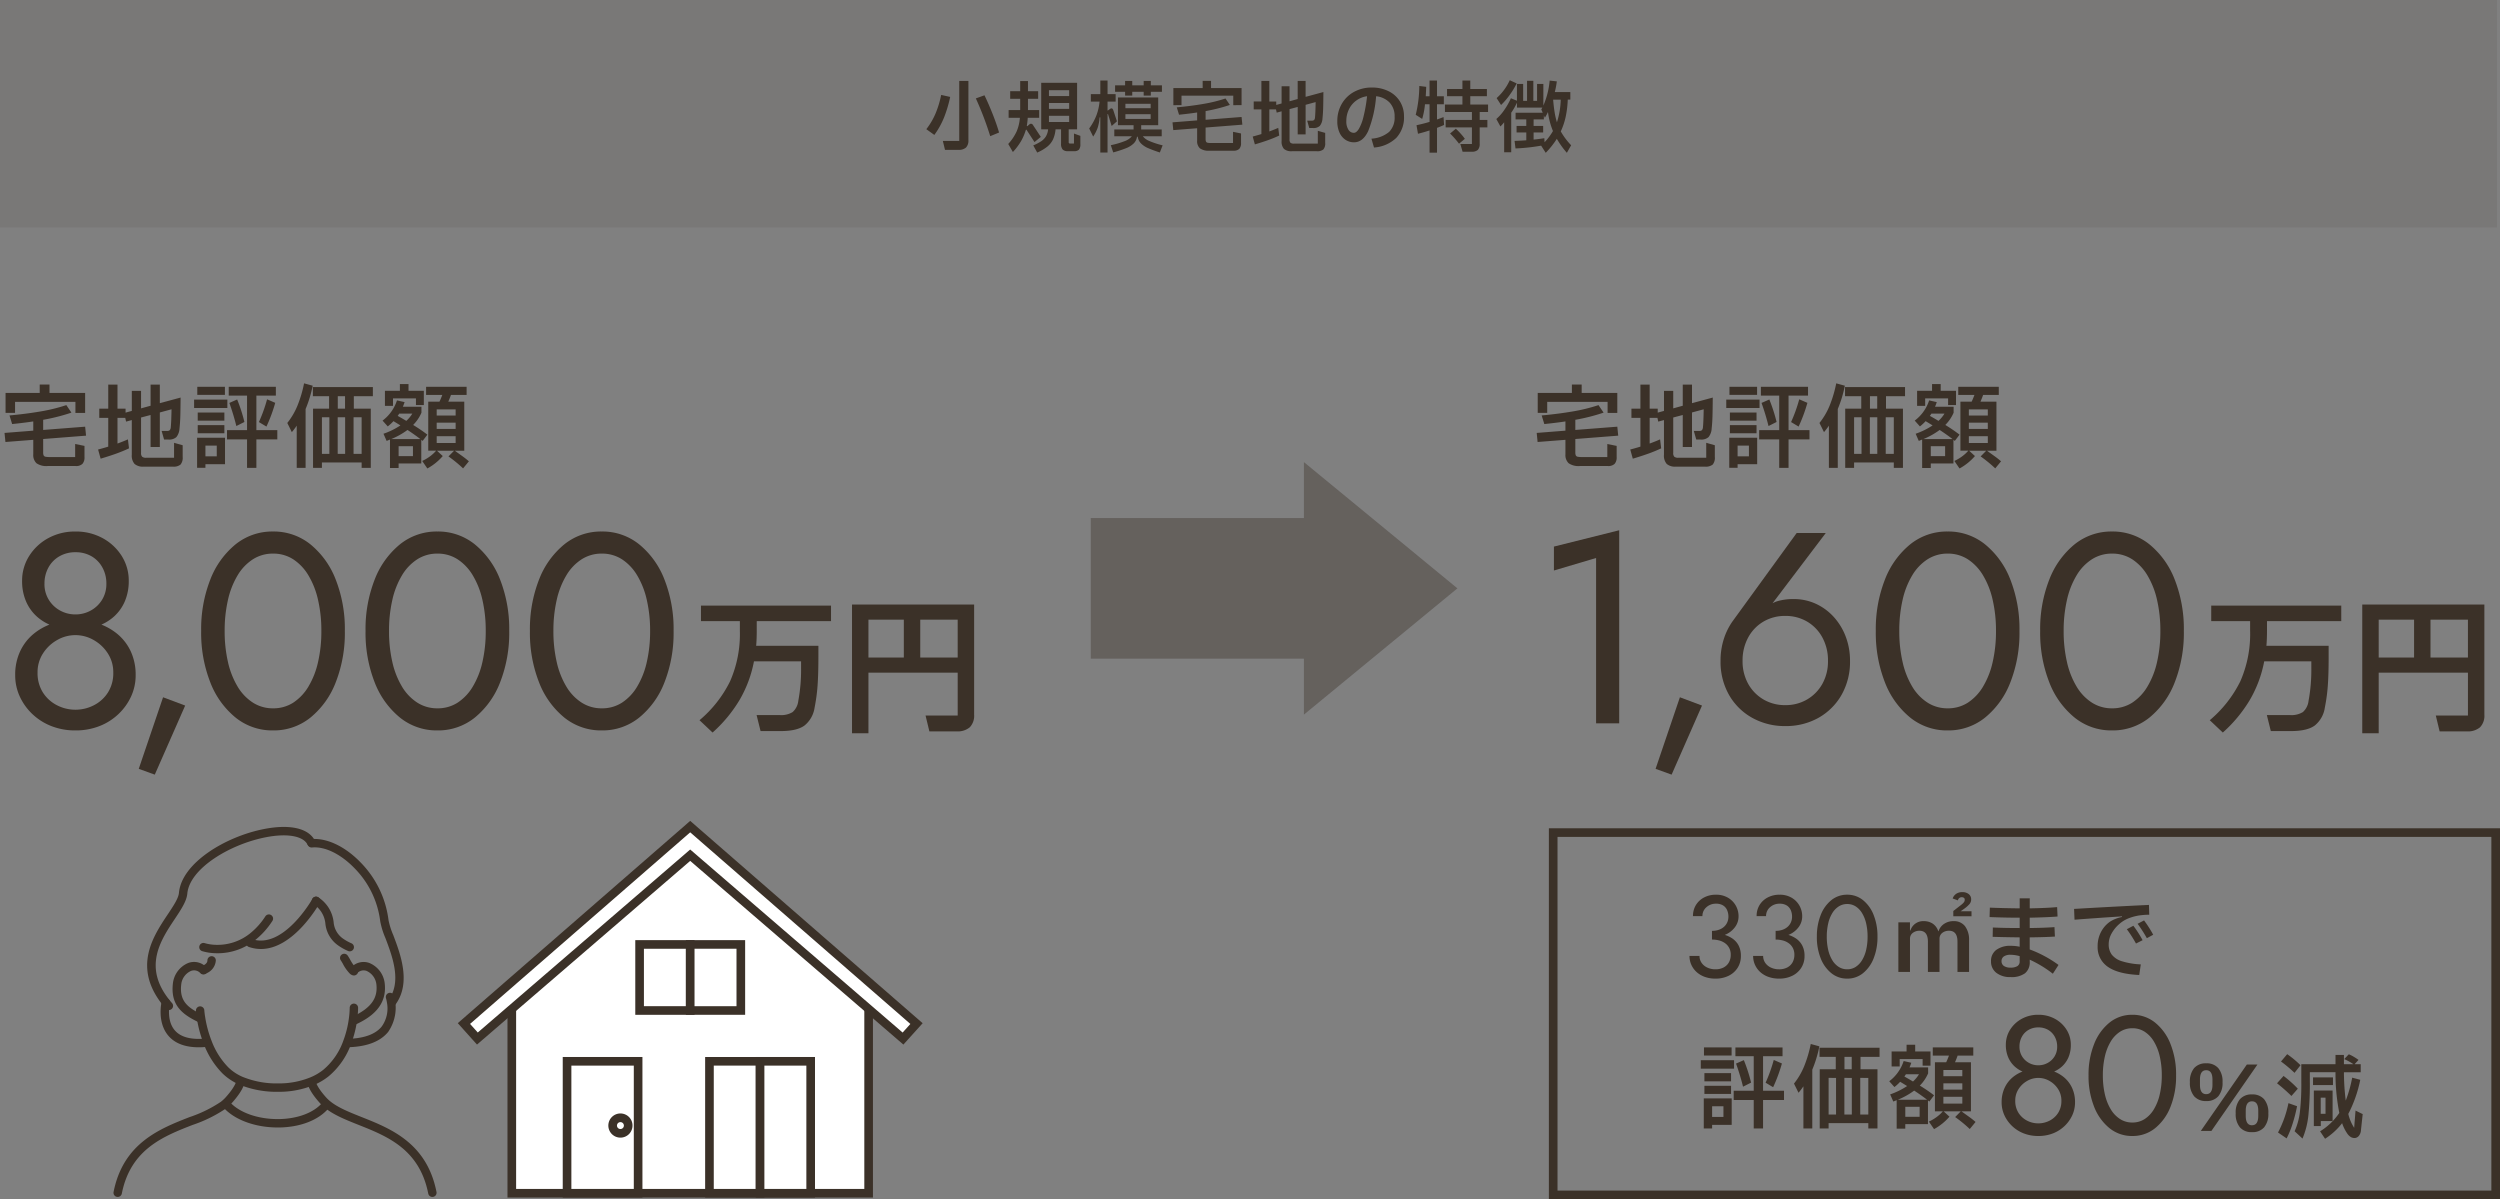 <svg xmlns="http://www.w3.org/2000/svg" xmlns:xlink="http://www.w3.org/1999/xlink" width="579.103" height="277.789" viewBox="0 0 579.103 277.789"><rect x="0" y="0" width="579.103" height="277.789" fill="#808080" stroke="none"/><defs><clipPath id="a"><rect width="84.928" height="58.484" fill="none"/></clipPath><clipPath id="b"><rect width="578.408" height="52.693" fill="none"/></clipPath></defs><g transform="translate(-7546 7277.868)"><path d="M5.12-33.984a11.782,11.782,0,0,0,.9,4.7,10.1,10.1,0,0,0,2.528,3.552,11.013,11.013,0,0,0,3.9,2.24,15.613,15.613,0,0,0,5.024.768,15.613,15.613,0,0,0,5.024-.768,11.013,11.013,0,0,0,3.9-2.24,10.1,10.1,0,0,0,2.528-3.552,11.782,11.782,0,0,0,.9-4.7,10.647,10.647,0,0,0-1.632-5.792A11.92,11.92,0,0,0,23.776-43.9a12.83,12.83,0,0,0-6.3-1.536,12.83,12.83,0,0,0-6.3,1.536,11.92,11.92,0,0,0-4.416,4.128A10.647,10.647,0,0,0,5.12-33.984Zm5.184.64a7.619,7.619,0,0,1,.928-3.776,6.645,6.645,0,0,1,2.56-2.592,7.312,7.312,0,0,1,3.68-.928,7.265,7.265,0,0,1,3.712.928,6.712,6.712,0,0,1,2.528,2.592,7.619,7.619,0,0,1,.928,3.776,6.9,6.9,0,0,1-.992,3.712,7.013,7.013,0,0,1-2.624,2.5,7.261,7.261,0,0,1-3.552.9,7.261,7.261,0,0,1-3.552-.9,7.013,7.013,0,0,1-2.624-2.5A6.9,6.9,0,0,1,10.3-33.344ZM3.52-12.16A11.686,11.686,0,0,0,4.576-7.232a13.177,13.177,0,0,0,2.944,4.1A13.51,13.51,0,0,0,11.936-.352,15.027,15.027,0,0,0,17.472.64a15.027,15.027,0,0,0,5.536-.992,13.51,13.51,0,0,0,4.416-2.784,13.177,13.177,0,0,0,2.944-4.1,11.686,11.686,0,0,0,1.056-4.928,12.8,12.8,0,0,0-1.12-5.472,11.537,11.537,0,0,0-3.072-4.032,13.478,13.478,0,0,0-4.48-2.464,16.78,16.78,0,0,0-5.28-.832,16.78,16.78,0,0,0-5.28.832,13.478,13.478,0,0,0-4.48,2.464A11.537,11.537,0,0,0,4.64-17.632,12.8,12.8,0,0,0,3.52-12.16ZM8.7-12.8a7.966,7.966,0,0,1,1.248-4.384,9.286,9.286,0,0,1,3.264-3.1,8.45,8.45,0,0,1,4.256-1.152,8.45,8.45,0,0,1,4.256,1.152,9.286,9.286,0,0,1,3.264,3.1A7.966,7.966,0,0,1,26.24-12.8a8.39,8.39,0,0,1-1.248,4.672,8.336,8.336,0,0,1-3.264,2.944A9.273,9.273,0,0,1,17.472-4.16a9.273,9.273,0,0,1-4.256-1.024A8.336,8.336,0,0,1,9.952-8.128,8.39,8.39,0,0,1,8.7-12.8Z" transform="translate(7546 -7109.31)" fill="#3b3128"/><path d="M9.472-7.04,3.84,9.536,7.552,10.88l7.04-16Z" transform="translate(7574.302 -7109.31)" fill="#3b3128"/><path d="M8-22.4a31.717,31.717,0,0,1,.768-7.2,19.135,19.135,0,0,1,2.24-5.7,11.212,11.212,0,0,1,3.552-3.712A8.518,8.518,0,0,1,19.2-40.32a8.472,8.472,0,0,1,4.672,1.312,11.346,11.346,0,0,1,3.52,3.712,19.135,19.135,0,0,1,2.24,5.7,31.717,31.717,0,0,1,.768,7.2,31.717,31.717,0,0,1-.768,7.2,19.135,19.135,0,0,1-2.24,5.7,11.346,11.346,0,0,1-3.52,3.712A8.472,8.472,0,0,1,19.2-4.48a8.518,8.518,0,0,1-4.64-1.312A11.212,11.212,0,0,1,11.008-9.5a19.135,19.135,0,0,1-2.24-5.7A31.717,31.717,0,0,1,8-22.4Zm-5.44,0A31.353,31.353,0,0,0,4.672-10.5a19.6,19.6,0,0,0,5.856,8.16A13.537,13.537,0,0,0,19.2.64a13.537,13.537,0,0,0,8.672-2.976,19.6,19.6,0,0,0,5.856-8.16A31.353,31.353,0,0,0,35.84-22.4a31.353,31.353,0,0,0-2.112-11.9,19.6,19.6,0,0,0-5.856-8.16A13.537,13.537,0,0,0,19.2-45.44a13.537,13.537,0,0,0-8.672,2.976A19.6,19.6,0,0,0,4.672-34.3,31.353,31.353,0,0,0,2.56-22.4Z" transform="translate(7590.04 -7109.31)" fill="#3b3128"/><path d="M8-22.4a31.717,31.717,0,0,1,.768-7.2,19.135,19.135,0,0,1,2.24-5.7,11.212,11.212,0,0,1,3.552-3.712A8.518,8.518,0,0,1,19.2-40.32a8.472,8.472,0,0,1,4.672,1.312,11.346,11.346,0,0,1,3.52,3.712,19.135,19.135,0,0,1,2.24,5.7,31.717,31.717,0,0,1,.768,7.2,31.717,31.717,0,0,1-.768,7.2,19.135,19.135,0,0,1-2.24,5.7,11.346,11.346,0,0,1-3.52,3.712A8.472,8.472,0,0,1,19.2-4.48a8.518,8.518,0,0,1-4.64-1.312A11.212,11.212,0,0,1,11.008-9.5a19.135,19.135,0,0,1-2.24-5.7A31.717,31.717,0,0,1,8-22.4Zm-5.44,0A31.353,31.353,0,0,0,4.672-10.5a19.6,19.6,0,0,0,5.856,8.16A13.537,13.537,0,0,0,19.2.64a13.537,13.537,0,0,0,8.672-2.976,19.6,19.6,0,0,0,5.856-8.16A31.353,31.353,0,0,0,35.84-22.4a31.353,31.353,0,0,0-2.112-11.9,19.6,19.6,0,0,0-5.856-8.16A13.537,13.537,0,0,0,19.2-45.44a13.537,13.537,0,0,0-8.672,2.976A19.6,19.6,0,0,0,4.672-34.3,31.353,31.353,0,0,0,2.56-22.4Z" transform="translate(7628.116 -7109.31)" fill="#3b3128"/><path d="M8-22.4a31.717,31.717,0,0,1,.768-7.2,19.135,19.135,0,0,1,2.24-5.7,11.212,11.212,0,0,1,3.552-3.712A8.518,8.518,0,0,1,19.2-40.32a8.472,8.472,0,0,1,4.672,1.312,11.346,11.346,0,0,1,3.52,3.712,19.135,19.135,0,0,1,2.24,5.7,31.717,31.717,0,0,1,.768,7.2,31.717,31.717,0,0,1-.768,7.2,19.135,19.135,0,0,1-2.24,5.7,11.346,11.346,0,0,1-3.52,3.712A8.472,8.472,0,0,1,19.2-4.48a8.518,8.518,0,0,1-4.64-1.312A11.212,11.212,0,0,1,11.008-9.5a19.135,19.135,0,0,1-2.24-5.7A31.717,31.717,0,0,1,8-22.4Zm-5.44,0A31.353,31.353,0,0,0,4.672-10.5a19.6,19.6,0,0,0,5.856,8.16A13.537,13.537,0,0,0,19.2.64a13.537,13.537,0,0,0,8.672-2.976,19.6,19.6,0,0,0,5.856-8.16A31.353,31.353,0,0,0,35.84-22.4a31.353,31.353,0,0,0-2.112-11.9,19.6,19.6,0,0,0-5.856-8.16A13.537,13.537,0,0,0,19.2-45.44a13.537,13.537,0,0,0-8.672,2.976A19.6,19.6,0,0,0,4.672-34.3,31.353,31.353,0,0,0,2.56-22.4Z" transform="translate(7666.192 -7109.31)" fill="#3b3128"/><path d="M14.858-23.426v2.278q0,1.938-.136,3.434H29.138V-15.1q0,4.114-.2,6.732a40.982,40.982,0,0,1-.68,4.964A6.51,6.51,0,0,1,25.925.748Q24.174,2.04,20.4,2.04H15.742l-.918-3.706H20.2a5.025,5.025,0,0,0,2.975-.7A4.079,4.079,0,0,0,24.48-4.93a39.589,39.589,0,0,0,.646-7.718V-14.11H14.212A28.047,28.047,0,0,1,10.88-5.168,32.223,32.223,0,0,1,4.624,2.38L1.6-.476A27.891,27.891,0,0,0,8.67-9.469a27.223,27.223,0,0,0,2.278-11.713v-2.244H1.938v-3.6H32.062v3.6Z" transform="translate(7706.436 -7110.561)" fill="#3b3128"/><path d="M2.856-27.268H31.144v25.5a3.857,3.857,0,0,1-1,2.924,4.332,4.332,0,0,1-3.077.952h-6.29L19.89-1.564h7.446v-9.928H6.664V2.55H2.856Zm3.808,3.5v8.772h8.194v-8.772Zm12,0v8.772h8.67v-8.772Z" transform="translate(7740.504 -7110.561)" fill="#3b3128"/><path d="M17.472-13.629H3.486v2.562h-2.2v-4.62H9.2V-17.64h2.268v1.953h8.253v4.62H17.472ZM17.409-.84V-3.864l2.163.441V-.84A2.2,2.2,0,0,1,19.089.746a2.1,2.1,0,0,1-1.554.493H11.046a3.971,3.971,0,0,1-2.6-.651A2.615,2.615,0,0,1,7.707-1.47V-4.83l-6.447.5-.21-2.1,6.657-.525V-9.093q-2.016.315-4.893.609L2.2-10.479q3.885-.357,7.182-.924a40.262,40.262,0,0,0,5.985-1.47l1.176,1.743A43.789,43.789,0,0,1,10-9.471v2.352l9.723-.756.21,2.079L10-5.019v3.108a1.6,1.6,0,0,0,.115.7.6.6,0,0,0,.41.294,4.311,4.311,0,0,0,.945.073Zm22.911-3.3,1.995.567V-.882A2.486,2.486,0,0,1,41.821.9a2.566,2.566,0,0,1-1.8.483h-6.72a2.972,2.972,0,0,1-2.132-.63,2.9,2.9,0,0,1-.64-2.121V-9.408l-1.323.357-.189-.861H27.216v5.943q1.365-.5,2.415-.966l.252,2.079q-1.428.672-2.982,1.229T23.31-.462l-.588-2.121q1.491-.4,2.352-.672V-9.912H22.995v-2.142h2.079v-5.565h2.142v5.565h1.869v.924l1.449-.4V-16.17h2.142v4.053l2.205-.609v-4.893h2.142v4.3l4.809-1.3q-.021,2.856-.063,4.336T41.58-7.455a3.494,3.494,0,0,1-.714,1.984A2.5,2.5,0,0,1,39-4.893H38.01l-.567-1.995h1.218a.936.936,0,0,0,.661-.178,1.23,1.23,0,0,0,.242-.7q.126-1.407.168-4.137l-2.709.735v8H34.881v-7.413L32.676-10v8.19a1.221,1.221,0,0,0,.252.9,1.429,1.429,0,0,0,.945.231H40.32ZM45.7-17.115h6.4v1.869H45.7ZM59.388-7.077h4.851v2.142H59.388V1.659H57.225V-4.935H52.584V-7.077h4.641v-8H52.983v-2.037H63.9v2.037H59.388Zm.588-1.869a35.4,35.4,0,0,0,1.89-5.271l1.89.819a36.53,36.53,0,0,1-2.037,5.5Zm-5.04-5.229a36.932,36.932,0,0,1,1.68,5.208l-1.869.945a54.491,54.491,0,0,0-1.617-5.355Zm-9.975.021h7.707V-12.2H44.961Zm.84,3h6.174v1.89H45.8Zm6.174,4.809H45.8v-1.89h6.174Zm-4.389,8H45.654V-5.313h6.468V.819H47.586Zm2.625-5.145H47.586v2.478h2.625ZM72.429-17.367a27.949,27.949,0,0,1-1.638,5.4V1.659H68.733V-8.106A15.324,15.324,0,0,1,67.6-6.615l-1.05-2.121a16.288,16.288,0,0,0,2.341-3.979,28.337,28.337,0,0,0,1.543-5.2Zm13.944.315v2.121h-4.41v2.877H85.89V1.659H83.769V.42h-9.2V1.659H72.513V-12.054H76.23v-2.877H72.471v-2.121Zm-8.127,5h1.68v-2.877h-1.68Zm-1.953,1.995H74.571v8.484h1.722Zm3.654,8.484v-8.484H78.225v8.484Zm1.953,0h1.869v-8.484H81.9ZM96.348-14.427H91.035V-12.7H89.166v-3.486h3.465v-1.554h2v1.554h3.549v3.3H96.348ZM105.336-2.31q.168.1.5.357.273.189,1.218.872A19.234,19.234,0,0,1,108.612.147l-1.344,1.638a30.765,30.765,0,0,0-3.381-2.772l1.3-1.323H101.22l1.344,1.239a12.872,12.872,0,0,1-3.57,2.877L97.8.063A10.1,10.1,0,0,0,99.6-1a8.391,8.391,0,0,0,1.428-1.312H99.2V-13.671h2.6q.315-.651.651-1.554H98.7v-1.89h9.387v1.89h-3.633q-.231.693-.609,1.554h3.7V-2.31ZM97.9-4.578l-.315-.252V.651h-5.25V1.7h-2V-4.893l-.777.315L88.83-6.237a17.4,17.4,0,0,0,3.927-1.932q-.945-.588-1.617-.987a10.039,10.039,0,0,1-1.323,1.218l-1.2-1.344a9.518,9.518,0,0,0,3.339-4.683l1.764.4q-.1.357-.4,1.071h4.305v1.386A9.258,9.258,0,0,1,95.7-8.274a38.216,38.216,0,0,1,3.3,2.247Zm7.644-5.88v-1.428h-4.389v1.428Zm-13.419.084q.987.546,1.995,1.155a7.616,7.616,0,0,0,1.386-1.68H92.484Zm9.03,1.575V-7.35h4.389V-8.8ZM97.377-5Q96.2-5.922,94.395-7.119A17.558,17.558,0,0,1,90.615-5Zm8.169-.672h-4.389v1.575h4.389ZM92.337-1.05h3.318V-3.36H92.337Z" transform="translate(7546 -7171.156)" fill="#3b3128"/><path d="M6.831-9.315a7.473,7.473,0,0,0,3.213-.648,5.386,5.386,0,0,0,2.16-1.755,4.117,4.117,0,0,0,.783-2.43,5,5,0,0,0-.635-2.484,4.914,4.914,0,0,0-1.809-1.836,5.347,5.347,0,0,0-2.794-.7,5.779,5.779,0,0,0-2.74.635,4.837,4.837,0,0,0-1.89,1.742A4.806,4.806,0,0,0,2.43-14.2H4.617a2.658,2.658,0,0,1,.918-2.065,3.236,3.236,0,0,1,2.241-.823,3.041,3.041,0,0,1,1.58.378,2.4,2.4,0,0,1,.958,1.067,3.669,3.669,0,0,1,.324,1.58,3.166,3.166,0,0,1-.256,1.269,3.022,3.022,0,0,1-.743,1.04,3.523,3.523,0,0,1-1.188.7,4.708,4.708,0,0,1-1.62.257ZM7.641.27a6.789,6.789,0,0,0,3.024-.648,5.122,5.122,0,0,0,2.092-1.836,5,5,0,0,0,.769-2.781A5.094,5.094,0,0,0,13-7.4a4.467,4.467,0,0,0-1.458-1.634A6.539,6.539,0,0,0,9.41-9.963a10.721,10.721,0,0,0-2.579-.3v1.485a6.379,6.379,0,0,1,1.7.216A4.076,4.076,0,0,1,9.909-7.9a3.163,3.163,0,0,1,.931,1.107,3.311,3.311,0,0,1,.338,1.526,3.531,3.531,0,0,1-.432,1.782A2.975,2.975,0,0,1,9.517-2.309a3.981,3.981,0,0,1-1.877.419A4.348,4.348,0,0,1,5.724-2.3,3.237,3.237,0,0,1,4.414-3.4a2.787,2.787,0,0,1-.472-1.593H1.62a4.968,4.968,0,0,0,.432,2.066A5.066,5.066,0,0,0,3.267-1.256,5.633,5.633,0,0,0,5.157-.135,7.191,7.191,0,0,0,7.641.27ZM21.573-9.315a7.473,7.473,0,0,0,3.213-.648,5.386,5.386,0,0,0,2.16-1.755,4.117,4.117,0,0,0,.783-2.43,5,5,0,0,0-.635-2.484,4.914,4.914,0,0,0-1.809-1.836,5.347,5.347,0,0,0-2.795-.7,5.779,5.779,0,0,0-2.74.635,4.837,4.837,0,0,0-1.89,1.742,4.806,4.806,0,0,0-.689,2.592h2.187a2.658,2.658,0,0,1,.918-2.065,3.236,3.236,0,0,1,2.241-.823,3.041,3.041,0,0,1,1.58.378,2.4,2.4,0,0,1,.958,1.067,3.669,3.669,0,0,1,.324,1.58,3.166,3.166,0,0,1-.256,1.269,3.022,3.022,0,0,1-.743,1.04,3.523,3.523,0,0,1-1.188.7,4.708,4.708,0,0,1-1.62.257ZM22.383.27a6.789,6.789,0,0,0,3.024-.648A5.122,5.122,0,0,0,27.5-2.214a5,5,0,0,0,.769-2.781,5.094,5.094,0,0,0-.526-2.4,4.467,4.467,0,0,0-1.458-1.634,6.539,6.539,0,0,0-2.133-.931,10.721,10.721,0,0,0-2.579-.3v1.485a6.379,6.379,0,0,1,1.7.216,4.076,4.076,0,0,1,1.377.662,3.163,3.163,0,0,1,.931,1.107,3.311,3.311,0,0,1,.337,1.526,3.531,3.531,0,0,1-.432,1.782,2.975,2.975,0,0,1-1.229,1.174,3.981,3.981,0,0,1-1.876.419A4.348,4.348,0,0,1,20.466-2.3,3.237,3.237,0,0,1,19.156-3.4a2.787,2.787,0,0,1-.472-1.593H16.362a4.968,4.968,0,0,0,.432,2.066,5.066,5.066,0,0,0,1.215,1.674A5.633,5.633,0,0,0,19.9-.135,7.191,7.191,0,0,0,22.383.27Z" transform="translate(7935.734 -7051.449)" fill="#3b3128"/><path d="M3.375-9.45A13.381,13.381,0,0,1,3.7-12.488a8.072,8.072,0,0,1,.945-2.4,4.73,4.73,0,0,1,1.5-1.566A3.594,3.594,0,0,1,8.1-17.01a3.574,3.574,0,0,1,1.971.554,4.786,4.786,0,0,1,1.485,1.566,8.072,8.072,0,0,1,.945,2.4,13.381,13.381,0,0,1,.324,3.038A13.381,13.381,0,0,1,12.5-6.412a8.072,8.072,0,0,1-.945,2.4,4.786,4.786,0,0,1-1.485,1.566A3.574,3.574,0,0,1,8.1-1.89a3.594,3.594,0,0,1-1.957-.554,4.73,4.73,0,0,1-1.5-1.566,8.072,8.072,0,0,1-.945-2.4A13.381,13.381,0,0,1,3.375-9.45Zm-2.3,0a13.227,13.227,0,0,0,.891,5.022A8.267,8.267,0,0,0,4.441-.985,5.711,5.711,0,0,0,8.1.27,5.711,5.711,0,0,0,11.759-.985a8.267,8.267,0,0,0,2.47-3.442A13.227,13.227,0,0,0,15.12-9.45a13.227,13.227,0,0,0-.891-5.022,8.267,8.267,0,0,0-2.47-3.443A5.711,5.711,0,0,0,8.1-19.17a5.711,5.711,0,0,0-3.659,1.255,8.267,8.267,0,0,0-2.47,3.443A13.227,13.227,0,0,0,1.08-9.45Z" transform="translate(7965.783 -7051.449)" fill="#3b3128"/><path d="M19.4-12.894H15.183v-1.218l1.7-1.323a4.212,4.212,0,0,0,.745-.682.933.933,0,0,0,.2-.577v-.042a.485.485,0,0,0-.2-.431.854.854,0,0,0-.493-.137.872.872,0,0,0-.882.735l-1.218-.441a2.116,2.116,0,0,1,.8-1.071,2.422,2.422,0,0,1,1.428-.4,2.278,2.278,0,0,1,1.5.462A1.505,1.505,0,0,1,19.32-16.8a1.657,1.657,0,0,1-.4,1.1,7.1,7.1,0,0,1-1.2,1.06l-.84.588H19.4ZM2.457,0V-11.487H5.145V-9.6H5.25A3.077,3.077,0,0,1,8.337-11.76a3.647,3.647,0,0,1,2.089.588A3.334,3.334,0,0,1,11.7-9.429h.063a3.249,3.249,0,0,1,1.26-1.68,3.766,3.766,0,0,1,2.226-.651A3.2,3.2,0,0,1,17.9-10.584a5.214,5.214,0,0,1,.934,3.318V0H16.149V-6.993q0-2.541-1.953-2.541a2.487,2.487,0,0,0-1.565.494,1.66,1.66,0,0,0-.641,1.4V0H9.3V-6.993q0-2.541-1.953-2.541A2.5,2.5,0,0,0,5.8-9.04a1.65,1.65,0,0,0-.651,1.4V0ZM38.241.42a26.882,26.882,0,0,0-5.355-3.255v.483A3.224,3.224,0,0,1,31.794.315a5.257,5.257,0,0,1-3.339.882A5.131,5.131,0,0,1,25.148.21a3.264,3.264,0,0,1-1.229-2.688A3.136,3.136,0,0,1,25.137-5.1a5.394,5.394,0,0,1,3.381-.945,10.167,10.167,0,0,1,2.037.21V-8Q26.88-8.043,24.3-8.127l.042-2.163q2.646.126,6.216.126v-2.394q-3.4,0-6.972-.147l.063-2.184q3.066.126,6.909.168v-2.331h2.331v2.331q4.179-.084,6.342-.294l.1,2.184q-2.394.189-6.447.273v2.394q3.36-.042,5.733-.21l.1,2.184q-2.2.147-5.838.189v2.793a27.583,27.583,0,0,1,6.678,3.591ZM30.555-3.654a8.048,8.048,0,0,0-2.1-.315,2.646,2.646,0,0,0-1.565.388,1.281,1.281,0,0,0-.535,1.1,1.273,1.273,0,0,0,.546,1.1,2.612,2.612,0,0,0,1.533.388,2.944,2.944,0,0,0,1.585-.347,1.238,1.238,0,0,0,.535-1.123ZM58.254.714q-4.914-.231-7.277-1.9a5.456,5.456,0,0,1-2.362-4.735,6.949,6.949,0,0,1,.819-3.4,6.6,6.6,0,0,1,2.1-2.352,8.056,8.056,0,0,1,2.73-1.05l-.021-.147-.567.042q-4.893.315-10.416.735l-.1-2.5q10.1-.588,17.346-.924l.063,2.268a18.353,18.353,0,0,0-2.331.168,11.918,11.918,0,0,0-2.247.588,7.148,7.148,0,0,0-2.32,1.365,8.008,8.008,0,0,0-1.8,2.184,5.109,5.109,0,0,0-.693,2.52A3.947,3.947,0,0,0,51.9-3.99a4.767,4.767,0,0,0,2.352,1.523,17.137,17.137,0,0,0,4.357.725Zm1.764-8.526a32.137,32.137,0,0,0-2.142-3.339l1.491-.777A26.653,26.653,0,0,1,61.488-8.61ZM57.5-6.573a28.5,28.5,0,0,0-2.121-3.318l1.512-.8A26.221,26.221,0,0,1,59.031-7.35Z" transform="translate(7983.283 -7052.733)" fill="#3b3128"/><path d="M3.12-20.709a7.18,7.18,0,0,0,.546,2.867,6.154,6.154,0,0,0,1.54,2.165,6.711,6.711,0,0,0,2.379,1.365,9.514,9.514,0,0,0,3.062.468,9.514,9.514,0,0,0,3.061-.468,6.711,6.711,0,0,0,2.379-1.365,6.154,6.154,0,0,0,1.541-2.165,7.18,7.18,0,0,0,.546-2.867,6.488,6.488,0,0,0-.994-3.529,7.264,7.264,0,0,0-2.691-2.515,7.818,7.818,0,0,0-3.841-.936,7.818,7.818,0,0,0-3.842.936,7.264,7.264,0,0,0-2.691,2.515A6.488,6.488,0,0,0,3.12-20.709Zm3.159.39a4.643,4.643,0,0,1,.566-2.3A4.05,4.05,0,0,1,8.4-24.2a4.456,4.456,0,0,1,2.243-.565,4.427,4.427,0,0,1,2.262.565,4.09,4.09,0,0,1,1.54,1.58,4.643,4.643,0,0,1,.565,2.3,4.2,4.2,0,0,1-.6,2.262,4.274,4.274,0,0,1-1.6,1.521,4.425,4.425,0,0,1-2.165.546,4.425,4.425,0,0,1-2.165-.546,4.274,4.274,0,0,1-1.6-1.521A4.2,4.2,0,0,1,6.279-20.319ZM2.145-7.41a7.121,7.121,0,0,0,.644,3,8.03,8.03,0,0,0,1.794,2.5,8.233,8.233,0,0,0,2.691,1.7,9.157,9.157,0,0,0,3.374.6,9.157,9.157,0,0,0,3.373-.6,8.233,8.233,0,0,0,2.691-1.7,8.03,8.03,0,0,0,1.794-2.5,7.121,7.121,0,0,0,.643-3,7.8,7.8,0,0,0-.682-3.335A7.03,7.03,0,0,0,16.594-13.2a8.213,8.213,0,0,0-2.73-1.5,10.225,10.225,0,0,0-3.217-.507A10.225,10.225,0,0,0,7.43-14.7,8.213,8.213,0,0,0,4.7-13.2a7.03,7.03,0,0,0-1.872,2.457A7.8,7.8,0,0,0,2.145-7.41ZM5.3-7.8a4.854,4.854,0,0,1,.76-2.672,5.659,5.659,0,0,1,1.989-1.891,5.149,5.149,0,0,1,2.594-.7,5.149,5.149,0,0,1,2.594.7,5.659,5.659,0,0,1,1.989,1.891A4.854,4.854,0,0,1,15.99-7.8a5.112,5.112,0,0,1-.76,2.847,5.08,5.08,0,0,1-1.989,1.794,5.651,5.651,0,0,1-2.594.624,5.651,5.651,0,0,1-2.594-.624A5.08,5.08,0,0,1,6.064-4.953,5.112,5.112,0,0,1,5.3-7.8Z" transform="translate(8007.515 -7015.114)" fill="#3b3128"/><path d="M4.875-13.65a19.328,19.328,0,0,1,.468-4.388,11.66,11.66,0,0,1,1.365-3.471,6.832,6.832,0,0,1,2.165-2.262,5.191,5.191,0,0,1,2.828-.8,5.163,5.163,0,0,1,2.847.8,6.914,6.914,0,0,1,2.145,2.262,11.66,11.66,0,0,1,1.365,3.471,19.328,19.328,0,0,1,.468,4.388,19.328,19.328,0,0,1-.468,4.387,11.66,11.66,0,0,1-1.365,3.471A6.914,6.914,0,0,1,14.547-3.53a5.163,5.163,0,0,1-2.847.8,5.191,5.191,0,0,1-2.828-.8A6.832,6.832,0,0,1,6.708-5.791,11.66,11.66,0,0,1,5.343-9.262,19.328,19.328,0,0,1,4.875-13.65Zm-3.315,0A19.106,19.106,0,0,0,2.847-6.4,11.941,11.941,0,0,0,6.415-1.423,8.249,8.249,0,0,0,11.7.39a8.249,8.249,0,0,0,5.284-1.813A11.941,11.941,0,0,0,20.553-6.4,19.106,19.106,0,0,0,21.84-13.65,19.106,19.106,0,0,0,20.553-20.9a11.941,11.941,0,0,0-3.569-4.972A8.249,8.249,0,0,0,11.7-27.69a8.249,8.249,0,0,0-5.285,1.813A11.941,11.941,0,0,0,2.847-20.9,19.106,19.106,0,0,0,1.56-13.65Z" transform="translate(8028.233 -7015.114)" fill="#3b3128"/><path d="M5.187-6.93a3.53,3.53,0,0,1-2.8-1.113A4.8,4.8,0,0,1,1.407-11.3a4.8,4.8,0,0,1,.977-3.255,3.53,3.53,0,0,1,2.8-1.113,3.53,3.53,0,0,1,2.8,1.113A4.8,4.8,0,0,1,8.967-11.3,4.8,4.8,0,0,1,7.99-8.043,3.53,3.53,0,0,1,5.187-6.93ZM6.384,0H3.927L14.6-15.393h2.457Zm-1.2-8.526q1.449,0,1.449-2.163v-1.218q0-2.163-1.449-2.163T3.738-11.907v1.218Q3.738-8.526,5.187-8.526ZM15.792.273a3.53,3.53,0,0,1-2.8-1.113,4.8,4.8,0,0,1-.976-3.255,4.8,4.8,0,0,1,.976-3.255,3.53,3.53,0,0,1,2.8-1.113A3.531,3.531,0,0,1,18.6-7.35a4.8,4.8,0,0,1,.976,3.255A4.8,4.8,0,0,1,18.6-.84,3.531,3.531,0,0,1,15.792.273Zm0-1.6q1.449,0,1.449-2.163V-4.7q0-2.163-1.449-2.163T14.343-4.7v1.218Q14.343-1.323,15.792-1.323Zm9.849-12.138a30.821,30.821,0,0,0-3.129-2.625l1.428-1.7a22.768,22.768,0,0,1,3.087,2.562ZM39.774-4.725l1.659.819-.4,3.717a2.278,2.278,0,0,1-.514,1.355,1.335,1.335,0,0,1-1.019.472,1.617,1.617,0,0,1-.829-.242,2.513,2.513,0,0,1-.745-.7,9.622,9.622,0,0,1-1.26-2.5,15.7,15.7,0,0,1-3.948,3.612L31.563.084a14.589,14.589,0,0,0,4.452-4.263,47.41,47.41,0,0,1-.882-9.429H29.19v2.163a71.429,71.429,0,0,1-.346,7.907,18.8,18.8,0,0,1-1.354,5.3L25.662.063A15.288,15.288,0,0,0,26.89-4.42a58.114,58.114,0,0,0,.326-7v-4.053h7.917v-2.142h1.953v2.142H39.27a12.1,12.1,0,0,0-2.121-1.176l1.071-1.113a8.362,8.362,0,0,1,1.145.578,13.129,13.129,0,0,1,1.1.725l-.9.987h1.407v1.869H37.086a55.19,55.19,0,0,0,.42,6.573A30.647,30.647,0,0,0,39-12.348l1.869.5a29.81,29.81,0,0,1-2.772,7.9A9.982,9.982,0,0,0,39.459-.735ZM24.927-8.106a40.668,40.668,0,0,0-3.339-2.94l1.512-1.7q.84.63,1.743,1.438A21.684,21.684,0,0,1,26.4-9.786Zm5-4.305h4.62v1.785h-4.62ZM34.461-2.289h-2.73v1.155H30.114V-9.366h4.347ZM32.823-7.707H31.71v3.738h1.113ZM26.229-5.733a33.992,33.992,0,0,1-.976,3.864,21.89,21.89,0,0,1-1.439,3.591L21.819.357a25.255,25.255,0,0,0,2.415-6.8Z" transform="translate(8051.864 -7015.89)" fill="#3b3128"/><path d="M1.6-17.115H8v1.869H1.6ZM15.288-7.077h4.851v2.142H15.288V1.659H13.125V-4.935H8.484V-7.077h4.641v-8H8.883v-2.037H19.8v2.037H15.288Zm.588-1.869a35.4,35.4,0,0,0,1.89-5.271l1.89.819a36.53,36.53,0,0,1-2.037,5.5Zm-5.04-5.229a36.932,36.932,0,0,1,1.68,5.208l-1.869.945A54.491,54.491,0,0,0,9.03-13.377Zm-9.975.021H8.568V-12.2H.861Zm.84,3H7.875v1.89H1.7ZM7.875-6.342H1.7v-1.89H7.875Zm-4.389,8H1.554V-5.313H8.022V.819H3.486ZM6.111-3.486H3.486v2.478H6.111ZM28.329-17.367a27.949,27.949,0,0,1-1.638,5.4V1.659H24.633V-8.106A15.324,15.324,0,0,1,23.5-6.615l-1.05-2.121a16.288,16.288,0,0,0,2.341-3.979,28.337,28.337,0,0,0,1.544-5.2Zm13.944.315v2.121h-4.41v2.877H41.79V1.659H39.669V.42h-9.2V1.659H28.413V-12.054H32.13v-2.877H28.371v-2.121Zm-8.127,5h1.68v-2.877h-1.68Zm-1.953,1.995H30.471v8.484h1.722Zm3.654,8.484v-8.484H34.125v8.484Zm1.953,0h1.869v-8.484H37.8ZM52.248-14.427H46.935V-12.7H45.066v-3.486h3.465v-1.554h1.995v1.554h3.549v3.3H52.248ZM61.236-2.31q.168.1.5.357.273.189,1.218.872A19.233,19.233,0,0,1,64.512.147L63.168,1.785A30.764,30.764,0,0,0,59.787-.987l1.3-1.323H57.12l1.344,1.239a12.872,12.872,0,0,1-3.57,2.877L53.7.063A10.1,10.1,0,0,0,55.5-1,8.391,8.391,0,0,0,56.931-2.31H55.1V-13.671h2.6q.315-.651.651-1.554H54.6v-1.89h9.387v1.89H60.354q-.231.693-.609,1.554h3.7V-2.31ZM53.8-4.578l-.315-.252V.651h-5.25V1.7h-2V-4.893l-.777.315L44.73-6.237a17.4,17.4,0,0,0,3.927-1.932q-.945-.588-1.617-.987a10.038,10.038,0,0,1-1.323,1.218l-1.2-1.344a9.518,9.518,0,0,0,3.339-4.683l1.764.4q-.1.357-.4,1.071h4.305v1.386A9.258,9.258,0,0,1,51.6-8.274a38.218,38.218,0,0,1,3.3,2.247Zm7.644-5.88v-1.428H57.057v1.428Zm-13.419.084q.987.546,1.995,1.155a7.616,7.616,0,0,0,1.386-1.68H48.384ZM57.057-8.8V-7.35h4.389V-8.8ZM53.277-5Q52.1-5.922,50.295-7.119A17.558,17.558,0,0,1,46.515-5Zm8.169-.672H57.057v1.575h4.389ZM48.237-1.05h3.318V-3.36H48.237Z" transform="translate(7939.11 -7018.125)" fill="#3b3128"/><path d="M5.04-35.406l9.765-2.9V0H20.16V-44.73L5.04-40.95Z" transform="translate(7900.913 -7110.31)" fill="#3b3128"/><path d="M9.472-7.04,3.84,9.536,7.552,10.88l7.04-16Z" transform="translate(7925.662 -7109.31)" fill="#3b3128"/><path d="M8.253-14.49a11.045,11.045,0,0,1,1.292-5.386,9.461,9.461,0,0,1,3.528-3.686,9.771,9.771,0,0,1,5.071-1.323,9.771,9.771,0,0,1,5.072,1.323,9.461,9.461,0,0,1,3.528,3.686,11.045,11.045,0,0,1,1.292,5.386,10.687,10.687,0,0,1-1.292,5.324,9.582,9.582,0,0,1-3.528,3.622,9.771,9.771,0,0,1-5.072,1.323,9.771,9.771,0,0,1-5.071-1.323A9.582,9.582,0,0,1,9.545-9.167,10.687,10.687,0,0,1,8.253-14.49ZM20.79-44.1,5.922-23.625A14.9,14.9,0,0,0,3.906-19.53a16.248,16.248,0,0,0-.756,5.04A15.468,15.468,0,0,0,5.135-6.552,14.019,14.019,0,0,0,10.521-1.26,15.428,15.428,0,0,0,18.144.63,15.379,15.379,0,0,0,25.8-1.26a14.083,14.083,0,0,0,5.355-5.292,15.468,15.468,0,0,0,1.984-7.938,15.54,15.54,0,0,0-1.008-5.638,14.242,14.242,0,0,0-2.8-4.567,12.756,12.756,0,0,0-4.158-3.024A12.138,12.138,0,0,0,20.1-28.791a13.2,13.2,0,0,0-3.811.5,5.941,5.941,0,0,0-2.93,2.079l.378.315L27.531-44.1Z" transform="translate(7941.4 -7110.31)" fill="#3b3128"/><path d="M8-22.4a31.717,31.717,0,0,1,.768-7.2,19.135,19.135,0,0,1,2.24-5.7,11.212,11.212,0,0,1,3.552-3.712A8.518,8.518,0,0,1,19.2-40.32a8.472,8.472,0,0,1,4.672,1.312,11.346,11.346,0,0,1,3.52,3.712,19.135,19.135,0,0,1,2.24,5.7,31.717,31.717,0,0,1,.768,7.2,31.717,31.717,0,0,1-.768,7.2,19.135,19.135,0,0,1-2.24,5.7,11.346,11.346,0,0,1-3.52,3.712A8.472,8.472,0,0,1,19.2-4.48a8.518,8.518,0,0,1-4.64-1.312A11.212,11.212,0,0,1,11.008-9.5a19.135,19.135,0,0,1-2.24-5.7A31.717,31.717,0,0,1,8-22.4Zm-5.44,0A31.353,31.353,0,0,0,4.672-10.5a19.6,19.6,0,0,0,5.856,8.16A13.537,13.537,0,0,0,19.2.64a13.537,13.537,0,0,0,8.672-2.976,19.6,19.6,0,0,0,5.856-8.16A31.353,31.353,0,0,0,35.84-22.4a31.353,31.353,0,0,0-2.112-11.9,19.6,19.6,0,0,0-5.856-8.16A13.537,13.537,0,0,0,19.2-45.44a13.537,13.537,0,0,0-8.672,2.976A19.6,19.6,0,0,0,4.672-34.3,31.353,31.353,0,0,0,2.56-22.4Z" transform="translate(7977.953 -7109.31)" fill="#3b3128"/><path d="M8-22.4a31.717,31.717,0,0,1,.768-7.2,19.135,19.135,0,0,1,2.24-5.7,11.212,11.212,0,0,1,3.552-3.712A8.518,8.518,0,0,1,19.2-40.32a8.472,8.472,0,0,1,4.672,1.312,11.346,11.346,0,0,1,3.52,3.712,19.135,19.135,0,0,1,2.24,5.7,31.717,31.717,0,0,1,.768,7.2,31.717,31.717,0,0,1-.768,7.2,19.135,19.135,0,0,1-2.24,5.7,11.346,11.346,0,0,1-3.52,3.712A8.472,8.472,0,0,1,19.2-4.48a8.518,8.518,0,0,1-4.64-1.312A11.212,11.212,0,0,1,11.008-9.5a19.135,19.135,0,0,1-2.24-5.7A31.717,31.717,0,0,1,8-22.4Zm-5.44,0A31.353,31.353,0,0,0,4.672-10.5a19.6,19.6,0,0,0,5.856,8.16A13.537,13.537,0,0,0,19.2.64a13.537,13.537,0,0,0,8.672-2.976,19.6,19.6,0,0,0,5.856-8.16A31.353,31.353,0,0,0,35.84-22.4a31.353,31.353,0,0,0-2.112-11.9,19.6,19.6,0,0,0-5.856-8.16A13.537,13.537,0,0,0,19.2-45.44a13.537,13.537,0,0,0-8.672,2.976A19.6,19.6,0,0,0,4.672-34.3,31.353,31.353,0,0,0,2.56-22.4Z" transform="translate(8016.028 -7109.31)" fill="#3b3128"/><path d="M14.858-23.426v2.278q0,1.938-.136,3.434H29.138V-15.1q0,4.114-.2,6.732a40.982,40.982,0,0,1-.68,4.964A6.51,6.51,0,0,1,25.925.748Q24.174,2.04,20.4,2.04H15.742l-.918-3.706H20.2a5.025,5.025,0,0,0,2.975-.7A4.079,4.079,0,0,0,24.48-4.93a39.589,39.589,0,0,0,.646-7.718V-14.11H14.212A28.047,28.047,0,0,1,10.88-5.168,32.223,32.223,0,0,1,4.624,2.38L1.6-.476A27.891,27.891,0,0,0,8.67-9.469a27.223,27.223,0,0,0,2.278-11.713v-2.244H1.938v-3.6H32.062v3.6Z" transform="translate(8056.272 -7110.561)" fill="#3b3128"/><path d="M2.856-27.268H31.144v25.5a3.857,3.857,0,0,1-1,2.924,4.332,4.332,0,0,1-3.077.952h-6.29L19.89-1.564h7.446v-9.928H6.664V2.55H2.856Zm3.808,3.5v8.772h8.194v-8.772Zm12,0v8.772h8.67v-8.772Z" transform="translate(8090.34 -7110.561)" fill="#3b3128"/><path d="M17.472-13.629H3.486v2.562h-2.2v-4.62H9.2V-17.64h2.268v1.953h8.253v4.62H17.472ZM17.409-.84V-3.864l2.163.441V-.84A2.2,2.2,0,0,1,19.089.746a2.1,2.1,0,0,1-1.554.493H11.046a3.971,3.971,0,0,1-2.6-.651A2.615,2.615,0,0,1,7.707-1.47V-4.83l-6.447.5-.21-2.1,6.657-.525V-9.093q-2.016.315-4.893.609L2.2-10.479q3.885-.357,7.182-.924a40.262,40.262,0,0,0,5.985-1.47l1.176,1.743A43.789,43.789,0,0,1,10-9.471v2.352l9.723-.756.21,2.079L10-5.019v3.108a1.6,1.6,0,0,0,.115.7.6.6,0,0,0,.41.294,4.311,4.311,0,0,0,.945.073Zm22.911-3.3,1.995.567V-.882A2.486,2.486,0,0,1,41.821.9a2.566,2.566,0,0,1-1.8.483h-6.72a2.972,2.972,0,0,1-2.132-.63,2.9,2.9,0,0,1-.64-2.121V-9.408l-1.323.357-.189-.861H27.216v5.943q1.365-.5,2.415-.966l.252,2.079q-1.428.672-2.982,1.229T23.31-.462l-.588-2.121q1.491-.4,2.352-.672V-9.912H22.995v-2.142h2.079v-5.565h2.142v5.565h1.869v.924l1.449-.4V-16.17h2.142v4.053l2.205-.609v-4.893h2.142v4.3l4.809-1.3q-.021,2.856-.063,4.336T41.58-7.455a3.494,3.494,0,0,1-.714,1.984A2.5,2.5,0,0,1,39-4.893H38.01l-.567-1.995h1.218a.936.936,0,0,0,.661-.178,1.23,1.23,0,0,0,.242-.7q.126-1.407.168-4.137l-2.709.735v8H34.881v-7.413L32.676-10v8.19a1.221,1.221,0,0,0,.252.9,1.429,1.429,0,0,0,.945.231H40.32ZM45.7-17.115h6.4v1.869H45.7ZM59.388-7.077h4.851v2.142H59.388V1.659H57.225V-4.935H52.584V-7.077h4.641v-8H52.983v-2.037H63.9v2.037H59.388Zm.588-1.869a35.4,35.4,0,0,0,1.89-5.271l1.89.819a36.53,36.53,0,0,1-2.037,5.5Zm-5.04-5.229a36.932,36.932,0,0,1,1.68,5.208l-1.869.945a54.491,54.491,0,0,0-1.617-5.355Zm-9.975.021h7.707V-12.2H44.961Zm.84,3h6.174v1.89H45.8Zm6.174,4.809H45.8v-1.89h6.174Zm-4.389,8H45.654V-5.313h6.468V.819H47.586Zm2.625-5.145H47.586v2.478h2.625ZM72.429-17.367a27.949,27.949,0,0,1-1.638,5.4V1.659H68.733V-8.106A15.324,15.324,0,0,1,67.6-6.615l-1.05-2.121a16.288,16.288,0,0,0,2.341-3.979,28.337,28.337,0,0,0,1.543-5.2Zm13.944.315v2.121h-4.41v2.877H85.89V1.659H83.769V.42h-9.2V1.659H72.513V-12.054H76.23v-2.877H72.471v-2.121Zm-8.127,5h1.68v-2.877h-1.68Zm-1.953,1.995H74.571v8.484h1.722Zm3.654,8.484v-8.484H78.225v8.484Zm1.953,0h1.869v-8.484H81.9ZM96.348-14.427H91.035V-12.7H89.166v-3.486h3.465v-1.554h2v1.554h3.549v3.3H96.348ZM105.336-2.31q.168.1.5.357.273.189,1.218.872A19.234,19.234,0,0,1,108.612.147l-1.344,1.638a30.765,30.765,0,0,0-3.381-2.772l1.3-1.323H101.22l1.344,1.239a12.872,12.872,0,0,1-3.57,2.877L97.8.063A10.1,10.1,0,0,0,99.6-1a8.391,8.391,0,0,0,1.428-1.312H99.2V-13.671h2.6q.315-.651.651-1.554H98.7v-1.89h9.387v1.89h-3.633q-.231.693-.609,1.554h3.7V-2.31ZM97.9-4.578l-.315-.252V.651h-5.25V1.7h-2V-4.893l-.777.315L88.83-6.237a17.4,17.4,0,0,0,3.927-1.932q-.945-.588-1.617-.987a10.039,10.039,0,0,1-1.323,1.218l-1.2-1.344a9.518,9.518,0,0,0,3.339-4.683l1.764.4q-.1.357-.4,1.071h4.305v1.386A9.258,9.258,0,0,1,95.7-8.274a38.216,38.216,0,0,1,3.3,2.247Zm7.644-5.88v-1.428h-4.389v1.428Zm-13.419.084q.987.546,1.995,1.155a7.616,7.616,0,0,0,1.386-1.68H92.484Zm9.03,1.575V-7.35h4.389V-8.8ZM97.377-5Q96.2-5.922,94.395-7.119A17.558,17.558,0,0,1,90.615-5Zm8.169-.672h-4.389v1.575h4.389ZM92.337-1.05h3.318V-3.36H92.337Z" transform="translate(7900.913 -7171.156)" fill="#3b3128"/><g transform="translate(7798.665 -7170.822)" opacity="0.4"><g transform="translate(0 0)"><g clip-path="url(#a)"><path d="M337.089,136.074l-35.554-29.241v12.952H252.161v32.579h49.374v12.952Z" transform="translate(-252.161 -106.833)" fill="#3b3128"/></g></g></g><path d="M-1-1H219.319V84.926H-1ZM217.319,1H1V82.926H217.319Z" transform="translate(7905.784 -7085.006)" fill="#3b3128"/><path d="M100.012,276.766a.974.974,0,0,1-.926-.674,1.284,1.284,0,0,1-.035-.142c0-.012-.006-.023-.008-.035-2.051-10.247-9.529-13.22-16.128-15.844-3.035-1.206-5.9-2.346-7.963-4.092a9.469,9.469,0,0,1-.96-.927c-2.65-2.922-2.9-4.518-2.93-4.808a.973.973,0,0,1,.89-1.05A.962.962,0,0,1,73,250.05c.015.078.282,1.322,2.439,3.7a7.67,7.67,0,0,0,.773.744c1.819,1.541,4.541,2.622,7.424,3.769,6.709,2.667,15.057,5.985,17.317,17.265l.008.038a.973.973,0,0,1-.946,1.2" transform="translate(7546.142 -7277.371)" fill="#3b3128"/><path d="M27.211,276.766a.973.973,0,0,1-.944-1.207l.008-.036c2.268-11.262,10.753-14.582,17.573-17.25a30.212,30.212,0,0,0,7.259-3.546,8.832,8.832,0,0,0,1.064-.981c2.23-2.46,2.483-3.715,2.486-3.727a.989.989,0,0,1,1.1-.8.96.96,0,0,1,.824,1.058c-.033.287-.333,1.867-2.977,4.783a10.9,10.9,0,0,1-1.3,1.2,31.48,31.48,0,0,1-7.746,3.824c-6.713,2.626-14.323,5.6-16.377,15.832,0,.017-.008.035-.013.052-.009.042-.021.093-.031.124a.974.974,0,0,1-.926.674" transform="translate(7546.052 -7277.371)" fill="#3b3128"/><path d="M64.211,260.663c-5.036,0-9.735-1.668-12.335-4.393a.972.972,0,1,1,1.407-1.342c2.243,2.351,6.4,3.79,10.92,3.79.112,0,.223,0,.337,0,4.205-.066,7.894-1.421,9.865-3.624a.973.973,0,0,1,1.45,1.3c-2.361,2.638-6.475,4.2-11.284,4.272l-.359,0" transform="translate(7546.103 -7277.36)" fill="#3b3128"/><path d="M64.373,252.447h-.064a22.815,22.815,0,0,1-8.97-1.676,12.916,12.916,0,0,1-3.871-2.563,19.524,19.524,0,0,1-4.371-6.884,28.13,28.13,0,0,1-1.58-5.851c-.177-1.082-.218-1.762-.221-1.79a.973.973,0,0,1,1.943-.118c0,.006.038.619.2,1.6a26.227,26.227,0,0,0,1.47,5.447,17.612,17.612,0,0,0,3.927,6.209,10.969,10.969,0,0,0,3.288,2.168,20.9,20.9,0,0,0,8.192,1.512h.059a19.289,19.289,0,0,0,7.287-1.343,12.38,12.38,0,0,0,3.169-1.839,15.557,15.557,0,0,0,4.615-6.738,22.95,22.95,0,0,0,1.248-4.924,20.564,20.564,0,0,0,.223-2.665.972.972,0,0,1,.967-.978h.005a.973.973,0,0,1,.973.965,21.926,21.926,0,0,1-.243,2.953,24.971,24.971,0,0,1-1.353,5.337,17.478,17.478,0,0,1-5.2,7.557,14.275,14.275,0,0,1-3.663,2.131,21.216,21.216,0,0,1-8.025,1.489" transform="translate(7546.09 -7277.405)" fill="#3b3128"/><path d="M82.051,236.857a.973.973,0,0,1-.42-1.851c4.2-2.005,5.806-4.27,5.377-7.571a3.885,3.885,0,0,0-2.274-2.984,2.023,2.023,0,0,0-2.175.567.973.973,0,1,1-1.344-1.407,3.931,3.931,0,0,1,4.165-.995,5.815,5.815,0,0,1,3.555,4.567c.712,5.476-3.349,8.089-6.466,9.578a.964.964,0,0,1-.419.1" transform="translate(7546.162 -7277.424)" fill="#3b3128"/><path d="M46.177,236.36a.964.964,0,0,1-.419-.1c-3.926-1.877-6.409-4.139-5.765-9.079a5.837,5.837,0,0,1,3.532-4.56,3.915,3.915,0,0,1,4.138.93c.009.008.066.063.074.072A.973.973,0,1,1,46.361,225l-.047-.047a1.99,1.99,0,0,0-2.13-.5,3.849,3.849,0,0,0-2.263,2.983c-.5,3.827,1.259,5.438,4.675,7.071a.973.973,0,0,1-.42,1.851" transform="translate(7546.08 -7277.424)" fill="#3b3128"/><path d="M39.046,233.581a.97.97,0,0,1-.727-.327c-.254-.285-.49-.571-.717-.857-6.96-8.742-2.24-15.83,1.206-21,1.32-1.982,2.46-3.693,2.576-4.963C42,199.561,52.1,193.41,61.1,191.653c6-1.172,10.3-.189,11.785,2.7a.973.973,0,0,1-1.729.891c-1.03-2-4.741-2.645-9.683-1.678-8.344,1.629-17.628,7.26-18.151,13.046-.162,1.761-1.429,3.661-2.895,5.864-3.289,4.938-7.381,11.082-1.3,18.715.206.259.422.517.651.777a.972.972,0,0,1-.727,1.618" transform="translate(7546.068 -7277.486)" fill="#3b3128"/><path d="M90.768,232.588a.972.972,0,0,1-.793-1.535c2.947-4.157.758-9.936-.842-14.155a17.974,17.974,0,0,1-1.2-3.884A21.171,21.171,0,0,0,81.9,200.648c-3.178-3.25-6.831-5.012-9.774-4.72a.973.973,0,0,1-.194-1.936c3.532-.349,7.772,1.627,11.361,5.3a23.167,23.167,0,0,1,6.574,13.534,17.729,17.729,0,0,0,1.084,3.387c1.654,4.368,4.156,10.967.608,15.969a.972.972,0,0,1-.794.411" transform="translate(7546.142 -7277.481)" fill="#3b3128"/><path d="M80.876,219.956a.962.962,0,0,1-.4-.085,12.9,12.9,0,0,1-2.362-1.332,7.013,7.013,0,0,1-2.884-4.985,5.981,5.981,0,0,0-2.722-4.491.973.973,0,1,1,1.124-1.588,7.848,7.848,0,0,1,3.506,5.7,5.118,5.118,0,0,0,2.123,3.794,11.168,11.168,0,0,0,2.009,1.127.972.972,0,0,1-.4,1.86" transform="translate(7546.144 -7277.454)" fill="#3b3128"/><path d="M60.325,219.413a8.488,8.488,0,0,1-2.666-.432.832.832,0,0,1-.111-.031.98.98,0,0,1-.609-1.23.967.967,0,0,1,1.176-.629.794.794,0,0,1,.109.029c7.345,2.458,13.965-9.206,14.032-9.325a.973.973,0,1,1,1.7.95c-.271.483-6.062,10.668-13.628,10.668" transform="translate(7546.114 -7277.454)" fill="#3b3128"/><path d="M50.305,220.391c-.152,0-.3,0-.445-.008a11.7,11.7,0,0,1-3.138-.487.973.973,0,0,1,.628-1.842,10.067,10.067,0,0,0,2.572.386,12.035,12.035,0,0,0,7.831-2.582,16.478,16.478,0,0,0,3.626-4.021.972.972,0,1,1,1.627,1.065,18.416,18.416,0,0,1-4.06,4.492,13.94,13.94,0,0,1-8.641,3" transform="translate(7546.092 -7277.446)" fill="#3b3128"/><path d="M45.97,242.134c-3.129,0-5.479-.88-7-2.626-2.728-3.132-1.639-7.8-1.592-8a.973.973,0,0,1,1.892.455c-.009.038-.9,3.908,1.173,6.275,1.38,1.577,3.814,2.205,7.244,1.86a.973.973,0,1,1,.193,1.937q-1,.1-1.912.1" transform="translate(7546.074 -7277.407)" fill="#3b3128"/><path d="M80.853,242.111a.973.973,0,0,1-.042-1.945c3.531-.154,6.032-1.1,7.434-2.818a7.166,7.166,0,0,0,1.218-5.605,7.631,7.631,0,0,0-.214-.985.973.973,0,0,1,1.853-.592,9.921,9.921,0,0,1-1.35,8.413c-1.768,2.163-4.747,3.352-8.856,3.531h-.043" transform="translate(7546.16 -7277.41)" fill="#3b3128"/><path d="M81.821,225.525a.969.969,0,0,1-.308-.05,1.765,1.765,0,0,1-.631-.378,9.433,9.433,0,0,1-1.637-2.321c-.174-.3-.355-.611-.446-.734a.972.972,0,1,1,1.562-1.158,10.714,10.714,0,0,1,.566.917,9.675,9.675,0,0,0,1.241,1.837l.012.011a.973.973,0,0,1-.36,1.877" transform="translate(7546.157 -7277.428)" fill="#3b3128"/><path d="M47.036,225.189a.972.972,0,0,1-.279-1.9c.005,0,1.2-.39,1.2-1.268a.974.974,0,0,1,.973-.968h.005a.973.973,0,0,1,.968.978,3.464,3.464,0,0,1-2.591,3.12.97.97,0,0,1-.281.041" transform="translate(7546.092 -7277.427)" fill="#3b3128"/><path d="M200.974,229.585v46.43H118.318v-46.17l41.217-34.781Z" transform="translate(7546.236 -7277.479)" fill="#fff"/><path d="M159.531,193.758l42.443,35.358v47.9H117.318V229.38Zm40.443,36.3-40.434-33.685-40.221,33.941v44.705h80.656Z" transform="translate(7546.236 -7277.479)" fill="#3b3128"/><rect width="16.461" height="30.563" transform="translate(7677.353 -7032.027)" fill="#fff"/><path d="M-1-1H17.461V31.563H-1ZM15.461,1H1V29.563H15.461Z" transform="translate(7677.353 -7032.027)" fill="#3b3128"/><path d="M145.236,260.21a1.8,1.8,0,1,1-1.8-1.8,1.8,1.8,0,0,1,1.8,1.8" transform="translate(7546.283 -7277.352)" fill="#fff"/><path d="M143.434,257.407a2.8,2.8,0,1,1-2.8,2.8A2.806,2.806,0,0,1,143.434,257.407Zm0,3.605a.8.8,0,1,0-.8-.8A.8.8,0,0,0,143.434,261.012Z" transform="translate(7546.283 -7277.352)" fill="#3b3128"/><rect width="11.724" height="15.299" transform="translate(7694.158 -7059.095)" fill="#fff"/><path d="M-1-1H12.724V16.3H-1ZM10.724,1H1V14.3h9.724Z" transform="translate(7694.158 -7059.095)" fill="#3b3128"/><rect width="11.724" height="15.299" transform="translate(7705.881 -7059.095)" fill="#fff"/><path d="M-1-1H12.724V16.3H-1ZM10.724,1H1V14.3h9.724Z" transform="translate(7705.881 -7059.095)" fill="#3b3128"/><rect width="11.724" height="30.563" transform="translate(7710.339 -7032.027)" fill="#fff"/><path d="M-1-1H12.724V31.563H-1ZM10.724,1H1V29.563h9.724Z" transform="translate(7710.339 -7032.027)" fill="#3b3128"/><rect width="11.724" height="30.563" transform="translate(7722.063 -7032.027)" fill="#fff"/><path d="M-1-1H12.724V31.563H-1ZM10.724,1H1V29.563h9.724Z" transform="translate(7722.063 -7032.027)" fill="#3b3128"/><path d="M159.664,191.1l-52.414,45.616,3.118,3.476,49.3-42.472,49.3,42.475,3.127-3.467Z" transform="translate(7546.214 -7277.487)" fill="#fff"/><path d="M159.664,189.769l53.847,46.868-4.464,4.949-49.384-42.55-49.385,42.549-4.451-4.961Zm51,47.04-51-44.388L108.672,236.8l1.786,1.991L159.663,196.4l49.208,42.4Z" transform="translate(7546.214 -7277.487)" fill="#3b3128"/><g transform="translate(7546 -7277.868)" opacity="0.1"><g transform="translate(0)"><g clip-path="url(#b)"><rect width="578.408" height="52.693" transform="translate(0)" fill="#3b3128"/></g></g></g><path d="M4.9.864l-.5-2.07h3.8V-15.1h2.124V-1.386A2.309,2.309,0,0,1,9.765.333,2.456,2.456,0,0,1,8.01.864ZM.576-3.924A16.264,16.264,0,0,0,2.763-7.677a22.964,22.964,0,0,0,1.251-4.185l2.088.468A29.826,29.826,0,0,1,4.716-6.723,18.569,18.569,0,0,1,2.43-2.592Zm14.8,1.62a73.5,73.5,0,0,0-3.33-8.748l2-.72q.972,2.016,1.908,4.383T17.424-3.15Zm11.718.162L25.632-.936l-1.8-2.772q-.072-.108-.126-.108t-.09.108A12.593,12.593,0,0,1,22.527-1.17a14.634,14.634,0,0,1-1.9,2.538L19.548-.5A11.255,11.255,0,0,0,21.51-3.438a9.962,9.962,0,0,0,.738-3.114h-2.61v-1.8H22.32v-2.61H20v-1.764H22.32v-2.34h1.8v2.34h2.358v1.764H24.12v2.61h2.592v1.8H24.066A15.6,15.6,0,0,1,23.85-4.7l.108.09.486-.414a.609.609,0,0,1,.378-.162.6.6,0,0,1,.486.342Zm7.686-.774,1.476.54V-.468A1.923,1.923,0,0,1,35.928.819a1.5,1.5,0,0,1-1.134.351h-1.44a1.594,1.594,0,0,1-1.2-.387,1.993,1.993,0,0,1-.369-1.377V-3.888H30.51a7.111,7.111,0,0,1-.567,2.295,4.793,4.793,0,0,1-1.332,1.7,10.151,10.151,0,0,1-2.349,1.386L25.344-.162a11.081,11.081,0,0,0,1.863-.981,3.625,3.625,0,0,0,1.08-1.125,4,4,0,0,0,.5-1.62h-1.6V-14.67H35.5V-3.888H33.552V-.972a.415.415,0,0,0,.081.306.494.494,0,0,0,.315.072h.828ZM33.66-12.96H28.98v1.368h4.68Zm0,2.97H28.98v1.368h4.68Zm0,2.97H28.98v1.44h4.68ZM44.73-5.742l-1.224,1.08-.828-2.7q-.036-.09-.081-.09t-.045.126v8.82H40.878V-6.66h-.162a10.083,10.083,0,0,1-.432,2.349,8.96,8.96,0,0,1-1.062,2.1L38.3-4.086A13.175,13.175,0,0,0,40-7.191a12.2,12.2,0,0,0,.7-3.123H38.682v-1.728h2.2v-3.15h1.674v3.15h1.872v1.728H42.552v2.052h.09l.432-.306a.705.705,0,0,1,.4-.18q.252,0,.414.432ZM48.276-11.7H46.62v-.882H44.3v-1.494H46.62V-15.1h1.656v1.026h2.646V-15.1h1.656v1.026h2.574v1.494H52.578v.882H50.922v-.882H48.276Zm2.448,9.414a3.683,3.683,0,0,0,1.521,1.107,19.187,19.187,0,0,0,3.069,1l-.648,1.656Q52.92.9,51.912.45a5.159,5.159,0,0,1-1.62-1.08,2.683,2.683,0,0,1-.738-1.548h-.18a2.652,2.652,0,0,1-.765,1.557,5.305,5.305,0,0,1-1.755,1.1,27.74,27.74,0,0,1-2.988.981L43.308-.216a19.866,19.866,0,0,0,3.258-.954,3.827,3.827,0,0,0,1.62-1.116H44.118V-3.852h4.464v-.99H44.964v-6.426h9.324v6.426H50.346v.99H55.1v1.566Zm1.818-6.5V-9.81h-5.85v1.026Zm0,1.4h-5.85V-6.3h5.85Zm19.134-4.3H59.688v2.2H57.8v-3.96h6.786V-15.12h1.944v1.674H73.6v3.96H71.676ZM71.622-.72V-3.312l1.854.378V-.72A1.889,1.889,0,0,1,73.062.639a1.8,1.8,0,0,1-1.332.423H66.168A3.4,3.4,0,0,1,63.936.5a2.242,2.242,0,0,1-.63-1.764V-4.14l-5.526.432-.18-1.8,5.706-.45V-7.794q-1.728.27-4.194.522l-.522-1.71q3.33-.306,6.156-.792a34.51,34.51,0,0,0,5.13-1.26L70.884-9.54a37.534,37.534,0,0,1-5.616,1.422V-6.1L73.6-6.75l.18,1.782L65.268-4.3v2.664a1.37,1.37,0,0,0,.1.6.51.51,0,0,0,.351.252,3.7,3.7,0,0,0,.81.063ZM91.26-3.546l1.71.486v2.3a2.13,2.13,0,0,1-.423,1.53,2.2,2.2,0,0,1-1.539.414h-5.76a2.548,2.548,0,0,1-1.827-.54,2.486,2.486,0,0,1-.549-1.818V-8.064l-1.134.306L81.576-8.5H80.028V-3.4q1.17-.432,2.07-.828l.216,1.782q-1.224.576-2.556,1.053T76.68-.4l-.5-1.818q1.278-.342,2.016-.576V-8.5H76.41v-1.836h1.782V-15.1h1.836v4.77h1.6v.792l1.242-.342V-13.86h1.836v3.474l1.89-.522V-15.1h1.836v3.69l4.122-1.116q-.018,2.448-.054,3.717T92.34-6.39a3,3,0,0,1-.612,1.7,2.142,2.142,0,0,1-1.6.5H89.28L88.794-5.9h1.044a.8.8,0,0,0,.567-.153,1.054,1.054,0,0,0,.207-.6q.108-1.206.144-3.546l-2.322.63v6.858H86.6V-9.072l-1.89.5v7.02a1.046,1.046,0,0,0,.216.774,1.225,1.225,0,0,0,.81.2H91.26Zm12.528-10.026a8.5,8.5,0,0,1,3.852.846,6.394,6.394,0,0,1,2.637,2.367,6.4,6.4,0,0,1,.945,3.447,6.886,6.886,0,0,1-1.782,5A8.259,8.259,0,0,1,104.274.324l-.594-2.052a7.025,7.025,0,0,0,4.1-1.566,4.651,4.651,0,0,0,1.269-3.51,4.623,4.623,0,0,0-1.116-3.24,5.075,5.075,0,0,0-3.168-1.512,27.229,27.229,0,0,1-1.836,8.073q-1.224,2.6-3.294,2.6a3.543,3.543,0,0,1-1.9-.54A3.863,3.863,0,0,1,96.318-3.06a6.128,6.128,0,0,1-.54-2.718A7.831,7.831,0,0,1,96.813-9.8a7.325,7.325,0,0,1,2.853-2.772A8.416,8.416,0,0,1,103.788-13.572ZM99.612-3.078q.576,0,1.143-.891a10.435,10.435,0,0,0,1.071-2.79,35.321,35.321,0,0,0,.846-4.8,5.512,5.512,0,0,0-2.484.99,5.419,5.419,0,0,0-1.71,2.034A6.1,6.1,0,0,0,97.866-5.8a3.531,3.531,0,0,0,.486,2.007A1.469,1.469,0,0,0,99.612-3.078ZM120.51-4.9q-.972.432-1.638.666V1.512h-1.728V-3.636q-1.224.414-2.682.774l-.342-1.98q1.62-.342,3.024-.774V-9.7h-1.062a16.977,16.977,0,0,1-.648,3.4l-1.494-.954a28.451,28.451,0,0,0,.828-6.678l1.6.2q-.036,1.08-.108,2.178h.882v-3.636h1.728v3.636h1.584V-9.7h-1.584v3.528q.5-.162,1.512-.558ZM130.7-7.9h-1.944v1.836h1.782v1.728h-1.782V-.594a2.041,2.041,0,0,1-.423,1.467,2.01,2.01,0,0,1-1.449.423h-2.088l-.522-1.782h2.682V-4.338H120.87V-6.066h6.084V-7.9h-6.246V-9.63h4.05v-1.926h-3.564V-13.23h3.564v-1.962h1.818v1.962h3.852v1.674h-3.852V-9.63H130.7Zm-7.47,3.87a15.052,15.052,0,0,1,1.143,1.161,12.454,12.454,0,0,1,.945,1.179l-1.35,1.134q-.378-.522-.972-1.2t-1.1-1.161Zm14.094-10.494a18.233,18.233,0,0,1-1.638,2.7,16.377,16.377,0,0,1-1.98,2.3l-1.026-1.6a12.431,12.431,0,0,0,3.042-4.14ZM148.95,1.548a19.9,19.9,0,0,1-2.322-3.24,19.617,19.617,0,0,1-2.574,3.24L142.992-.108a43.683,43.683,0,0,1-5.94.648l-.216-1.746q1.89-.072,2.718-.144V-3.168H137.3V-4.68h2.25V-6.192H137.07V-7.74h6.282l-.324-.756.252-.432h-5.886V-10.08a13.91,13.91,0,0,1-1.332,2.34V1.422h-1.638V-5.526a10.888,10.888,0,0,1-.864.972l-.954-1.728a10.53,10.53,0,0,0,1.881-2.142,15.517,15.517,0,0,0,1.5-2.664l1.4.576V-14.4h1.44v3.924h.9v-4.662h1.458v4.662h.864V-14.4h1.458v5a18.5,18.5,0,0,0,1.458-5.778l1.656.18a17.843,17.843,0,0,1-.468,2.484h3.6v1.746h-.594a23.474,23.474,0,0,1-.477,3.942,16.023,16.023,0,0,1-1.143,3.42A16.116,16.116,0,0,0,149.94-.2Zm-2.3-7.074a18.772,18.772,0,0,0,.882-5.238h-1.764q.144,1.692.351,2.943A17.269,17.269,0,0,0,146.646-5.526ZM143.784-.9a13.3,13.3,0,0,0,1.944-2.592,16.815,16.815,0,0,1-1.152-4.41,12.5,12.5,0,0,1-.72,1.332l-.234-.54v.918h-2.376V-4.68h2.214v1.512h-2.214v1.656q1.422-.144,2.484-.324Z" transform="translate(7760 -7244.021)" fill="#3b3128"/></g></svg>